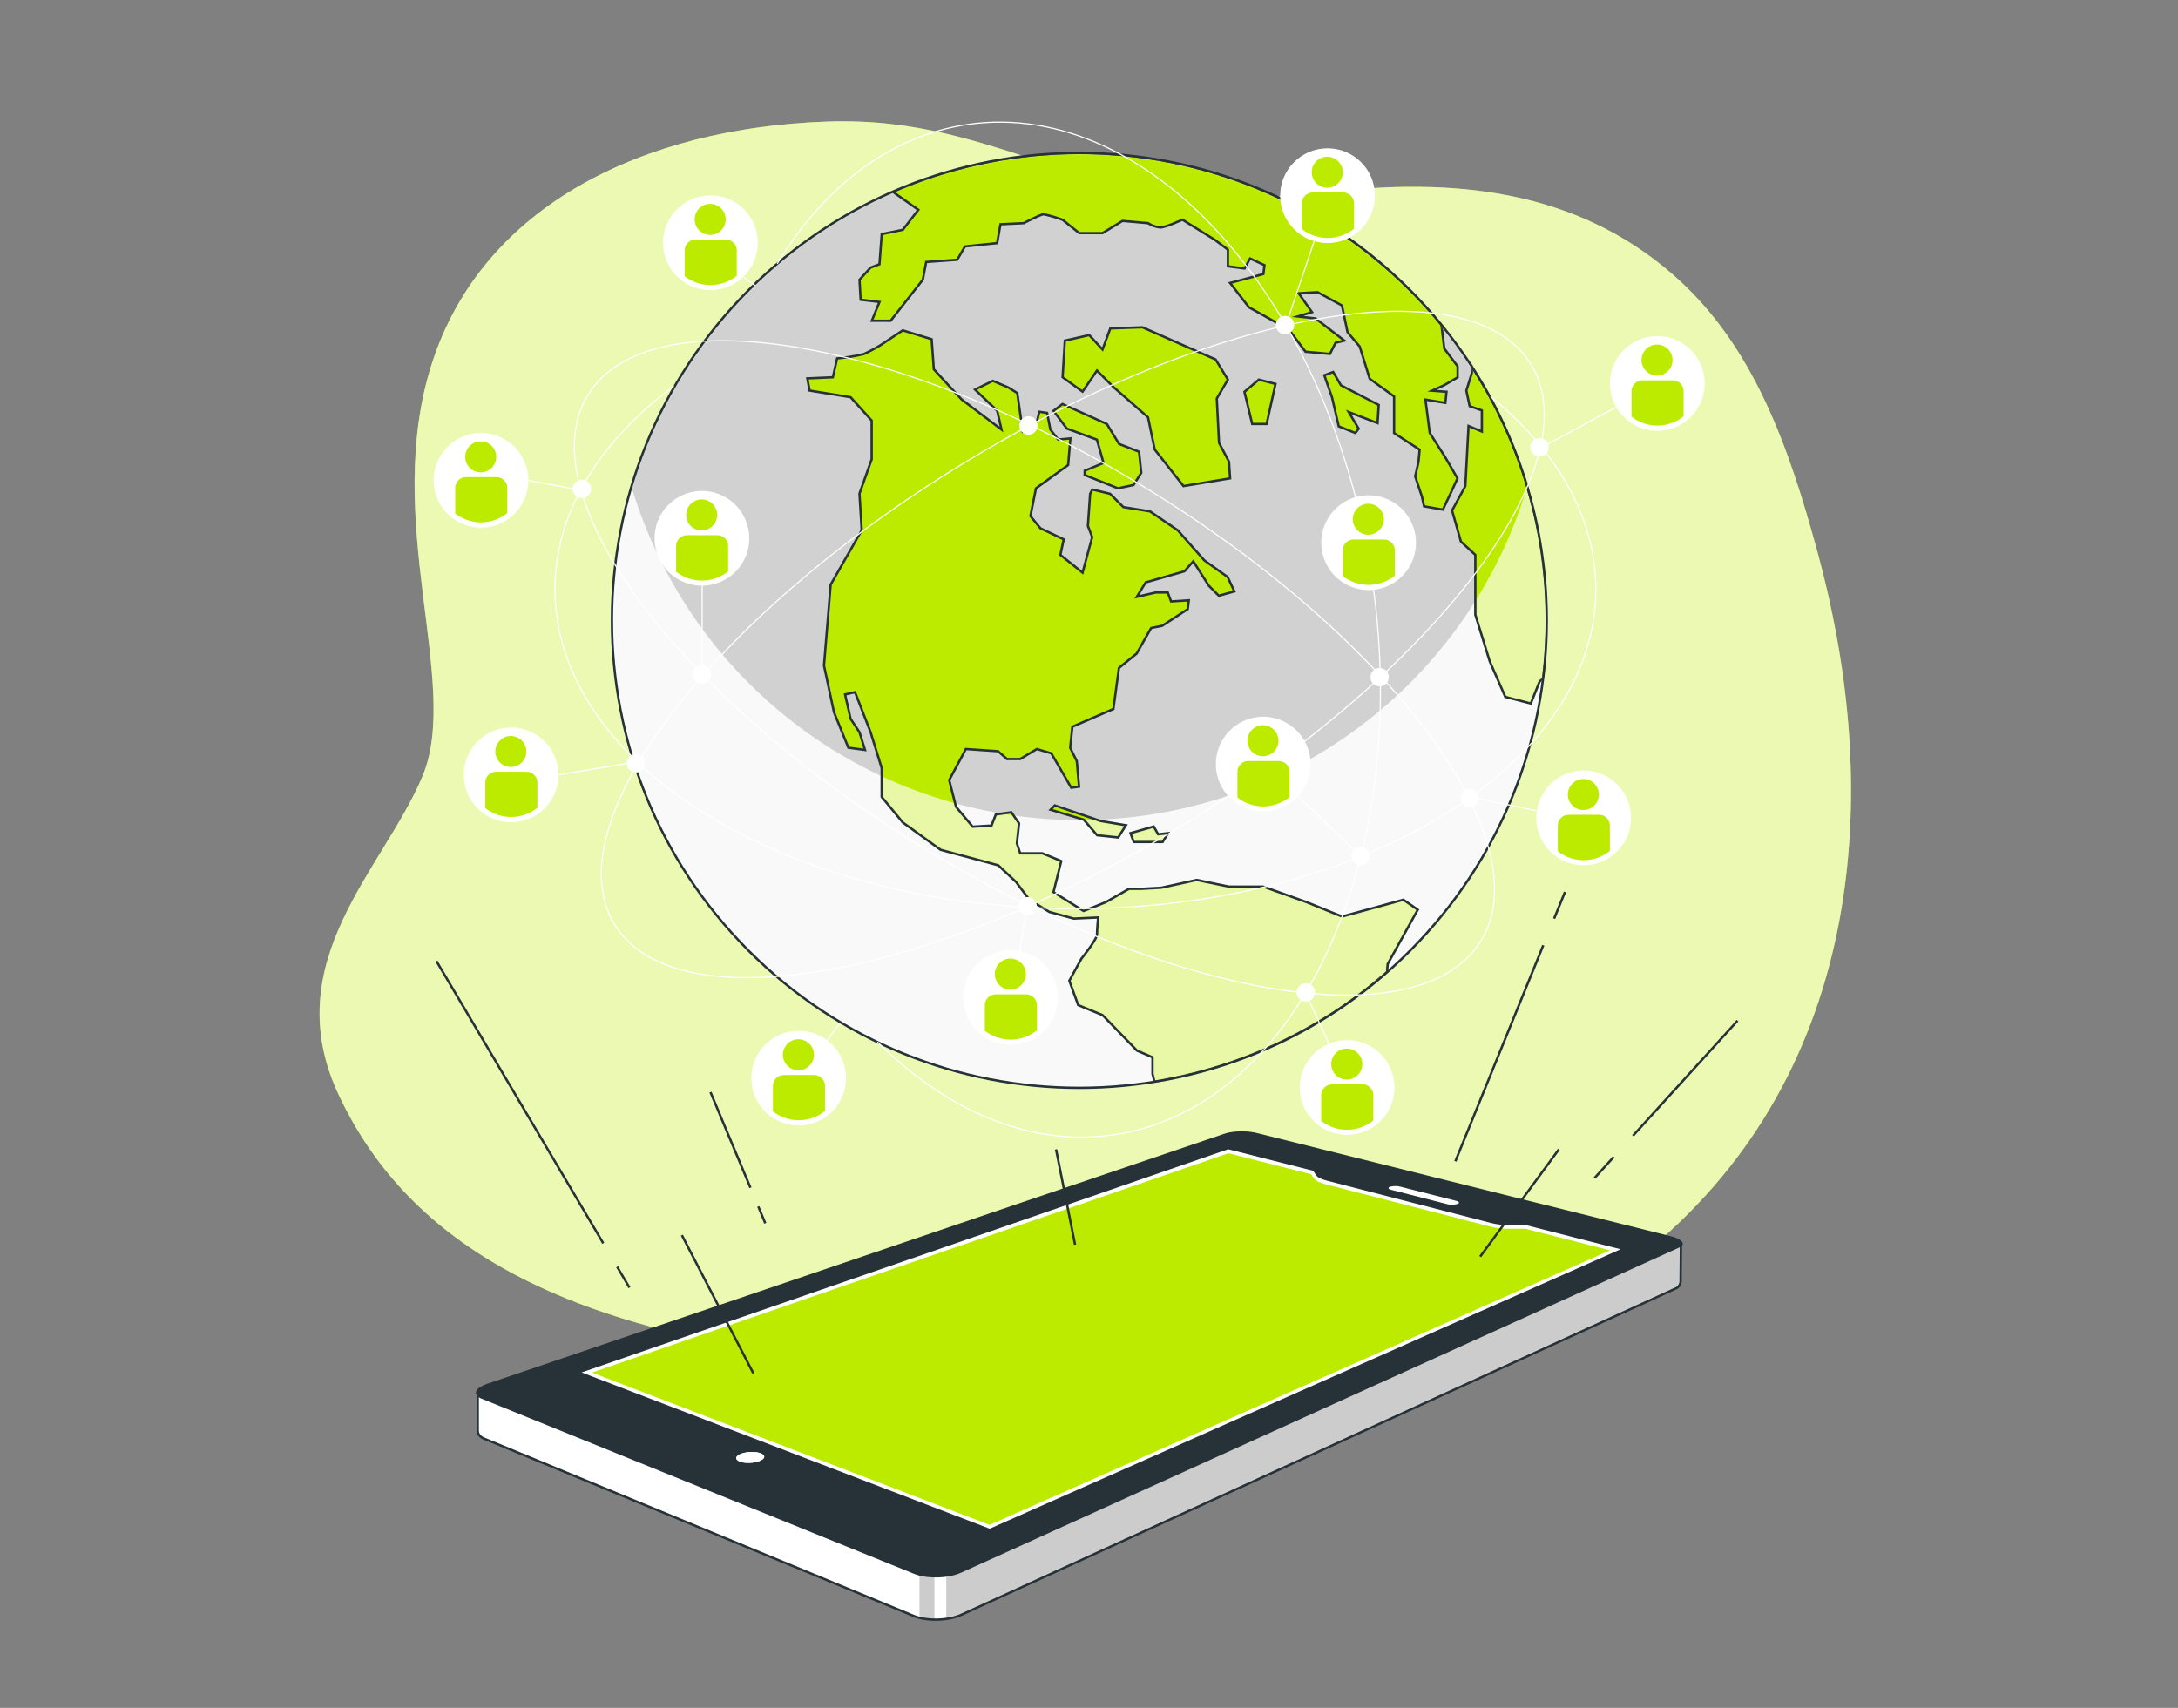 <svg xmlns="http://www.w3.org/2000/svg" width="932" height="731" viewBox="0 0 932 731" fill="none"><rect x="0" y="0" width="932" height="731" fill="#808080" stroke="none"/><g clip-path="url(#clip0_2120_12569)"><path d="M788.637 384.894C796.201 335.186 790.79 284.005 777.594 235.77C765.742 192.487 750.797 148.044 716.012 117.649C673.866 80.828 621.247 76.023 567.837 82.264C462.139 94.581 431.956 49.291 353.754 52.034C275.553 54.777 206.959 87.713 185.003 154.967C163.046 222.22 197.352 292.216 180.88 332.001C164.408 371.785 117.77 411.607 145.212 469.25C172.653 526.893 233.02 572.182 373.061 583.155C513.102 594.127 635.106 599.632 714.687 526.893C757.717 487.476 780.576 437.805 788.637 384.894Z" fill="#BCEB00"></path><path opacity="0.7" d="M788.637 384.894C796.201 335.186 790.79 284.005 777.594 235.77C765.742 192.487 750.797 148.044 716.012 117.649C673.866 80.828 621.247 76.023 567.837 82.264C462.139 94.581 431.956 49.291 353.754 52.034C275.553 54.777 206.959 87.713 185.003 154.967C163.046 222.22 197.352 292.216 180.88 332.001C164.408 371.785 117.77 411.607 145.212 469.25C172.653 526.893 233.02 572.182 373.061 583.155C513.102 594.127 635.106 599.632 714.687 526.893C757.717 487.476 780.576 437.805 788.637 384.894Z" fill="white"></path><path d="M719.159 547.845L719.288 532.749L531.469 487.091L204.419 596.559V612.281C204.405 613.038 204.659 613.775 205.137 614.362C205.709 615.033 206.454 615.536 207.29 615.816L391.152 691.722C392.656 692.309 394.226 692.711 395.827 692.919C399.4 693.428 403.033 693.335 406.575 692.643C408.197 692.341 409.777 691.853 411.287 691.188L716.969 551.527C717.604 551.304 718.148 550.876 718.515 550.312C719.017 549.593 719.245 548.718 719.159 547.845Z" fill="white"></path><mask id="mask0_2120_12569" style="mask-type:luminance" maskUnits="userSpaceOnUse" x="204" y="487" width="516" height="207"><path d="M719.159 547.845L719.288 532.749L531.469 487.091L204.419 596.559V612.281C204.405 613.038 204.659 613.775 205.137 614.362C205.709 615.033 206.454 615.536 207.29 615.816L391.152 691.722C392.656 692.309 394.226 692.711 395.827 692.919C399.4 693.428 403.033 693.335 406.575 692.643C408.197 692.341 409.777 691.853 411.287 691.188L716.969 551.527C717.604 551.304 718.148 550.876 718.515 550.312C719.017 549.593 719.245 548.718 719.159 547.845Z" fill="white"></path></mask><g mask="url(#mask0_2120_12569)"><path opacity="0.2" d="M718.515 550.349C719.012 549.634 719.241 548.767 719.159 547.9L719.288 532.804L531.469 487.091L404.919 529.435V692.845C405.471 692.845 406.042 692.698 406.575 692.587C408.197 692.286 409.778 691.798 411.287 691.133L716.969 551.527C717.599 551.313 718.142 550.899 718.515 550.349Z" fill="black"></path><path opacity="0.2" d="M399.857 693.527V668.176H393.453V692.735C395.532 693.34 397.694 693.607 399.857 693.527Z" fill="black"></path></g><path d="M719.159 547.845L719.288 532.749L531.469 487.091L204.419 596.559V612.281C204.405 613.038 204.659 613.775 205.137 614.362C205.709 615.033 206.454 615.536 207.29 615.816L391.152 691.722C392.656 692.309 394.226 692.711 395.827 692.919C399.4 693.428 403.033 693.335 406.575 692.643C408.197 692.341 409.777 691.853 411.287 691.188L716.969 551.527C717.604 551.304 718.148 550.876 718.515 550.312C719.017 549.593 719.245 548.718 719.159 547.845Z" stroke="#263238" stroke-miterlimit="10"></path><path d="M623.069 513.988L599.014 507.894C598.658 507.801 598.295 507.74 597.928 507.71C597.541 507.71 597.137 507.71 596.75 507.71C596.381 507.721 596.012 507.752 595.646 507.802C595.339 507.85 595.038 507.923 594.744 508.023C594.54 508.085 594.356 508.199 594.21 508.354C594.181 508.408 594.166 508.468 594.166 508.529C594.166 508.59 594.181 508.65 594.21 508.704C594.297 508.86 594.433 508.983 594.597 509.054C594.85 509.192 595.123 509.291 595.407 509.348L619.461 515.498C619.832 515.58 620.207 515.641 620.584 515.682H621.78C622.156 515.665 622.531 515.628 622.903 515.571C623.21 515.528 623.512 515.454 623.805 515.35C623.999 515.28 624.175 515.167 624.32 515.019C624.354 514.964 624.372 514.9 624.372 514.835C624.372 514.77 624.354 514.706 624.32 514.651C624.222 514.492 624.082 514.365 623.915 514.282C623.65 514.156 623.373 514.057 623.087 513.988" fill="white"></path><path d="M693.54 534.773L652.958 524.427H646.314C645.577 524.427 644.86 524.427 644.142 524.427C643.424 524.427 642.706 524.335 642.025 524.243C641.344 524.151 640.645 524.059 639.982 523.948C639.32 523.838 638.712 523.69 638.142 523.543L567.376 505.372L565.941 504.93C565.499 504.765 565.112 504.599 564.763 504.433C564.454 504.273 564.159 504.088 563.879 503.881C563.668 503.719 563.482 503.527 563.327 503.31L561.91 501.248L525.579 492.043L248.903 587.427L423.526 654.312L693.54 534.773Z" fill="#BCEB00" stroke="white" stroke-width="3" stroke-miterlimit="10"></path><path d="M719.822 531.515C719.367 530.957 718.787 530.515 718.128 530.226C717.126 529.737 716.07 529.366 714.981 529.121L537.763 484.936C536.649 484.668 535.517 484.478 534.377 484.366C533.153 484.258 531.924 484.215 530.696 484.237C529.501 484.251 528.308 484.344 527.125 484.513C526.101 484.65 525.091 484.878 524.107 485.194L208.652 592.232C207.488 592.602 206.38 593.128 205.358 593.797C204.665 594.198 204.113 594.802 203.775 595.527C203.656 595.804 203.614 596.107 203.653 596.405C203.692 596.703 203.81 596.985 203.996 597.221C204.558 597.9 205.297 598.41 206.131 598.694L391.171 673.643C392.674 674.236 394.244 674.644 395.845 674.858C399.418 675.367 403.051 675.274 406.594 674.582C408.215 674.28 409.796 673.792 411.305 673.127L718.423 534.018C719.062 533.783 719.609 533.351 719.987 532.785C720.077 532.578 720.108 532.351 720.079 532.127C720.05 531.903 719.961 531.692 719.822 531.515ZM423.507 654.312L248.903 587.427L525.561 491.895L561.892 501.101L563.309 503.163C563.463 503.38 563.649 503.572 563.861 503.733C564.141 503.94 564.436 504.125 564.744 504.286C565.094 504.451 565.481 504.617 565.922 504.783L567.358 505.225L638.087 523.469C638.676 523.617 639.301 523.764 639.927 523.874C640.553 523.985 641.271 524.095 641.97 524.169C642.67 524.243 643.369 524.316 644.087 524.353C644.804 524.39 645.522 524.353 646.258 524.353H652.902L693.485 534.7L423.507 654.312ZM594.192 508.299C594.338 508.144 594.522 508.029 594.726 507.968C595.019 507.868 595.321 507.794 595.627 507.747C595.994 507.696 596.362 507.666 596.732 507.655C597.118 507.655 597.523 507.655 597.91 507.655C598.276 507.685 598.639 507.746 598.995 507.839L623.05 513.933C623.336 514.002 623.613 514.101 623.878 514.227C624.045 514.31 624.185 514.437 624.283 514.595C624.318 514.651 624.336 514.715 624.336 514.78C624.336 514.845 624.318 514.908 624.283 514.964C624.139 515.111 623.962 515.225 623.768 515.295C623.476 515.399 623.173 515.473 622.866 515.516C622.494 515.573 622.119 515.61 621.743 515.626H620.547C620.17 515.586 619.795 515.525 619.424 515.442L595.37 509.293C595.087 509.236 594.814 509.137 594.56 508.999C594.396 508.928 594.26 508.805 594.173 508.649C594.15 508.592 594.141 508.53 594.147 508.469C594.154 508.408 594.175 508.35 594.21 508.299H594.192ZM326.442 624.542C326.01 624.888 325.525 625.162 325.006 625.352C324.332 625.604 323.636 625.789 322.926 625.905C322.167 626.049 321.398 626.129 320.626 626.144C319.875 626.164 319.125 626.127 318.38 626.033C317.751 625.941 317.134 625.78 316.54 625.555C316.091 625.393 315.683 625.136 315.344 624.8C315.235 624.686 315.152 624.549 315.101 624.4C315.05 624.25 315.032 624.092 315.049 623.935C315.14 623.577 315.355 623.264 315.656 623.051C316.083 622.698 316.569 622.424 317.092 622.241C317.766 621.99 318.462 621.804 319.172 621.689C319.926 621.559 320.689 621.485 321.454 621.468C322.198 621.448 322.942 621.485 323.681 621.578C324.309 621.666 324.926 621.82 325.521 622.038C325.971 622.189 326.38 622.441 326.718 622.775C326.836 622.883 326.926 623.018 326.98 623.169C327.035 623.32 327.052 623.481 327.03 623.64C326.952 624.003 326.742 624.324 326.442 624.542Z" fill="#263238"></path><path d="M325.503 622.039C324.907 621.82 324.29 621.666 323.662 621.578C322.924 621.485 322.179 621.448 321.435 621.468C320.67 621.485 319.907 621.559 319.153 621.689C318.444 621.805 317.747 621.99 317.073 622.241C316.551 622.424 316.065 622.698 315.638 623.051C315.337 623.264 315.121 623.577 315.031 623.935C315.014 624.092 315.031 624.251 315.082 624.4C315.133 624.55 315.216 624.686 315.325 624.8C315.664 625.136 316.072 625.394 316.521 625.555C317.116 625.781 317.733 625.941 318.362 626.034C319.106 626.128 319.857 626.165 320.607 626.144C321.379 626.129 322.149 626.049 322.908 625.905C323.617 625.789 324.314 625.604 324.987 625.353C325.507 625.162 325.992 624.889 326.423 624.543C326.717 624.321 326.92 624.001 326.994 623.64C327.015 623.482 326.998 623.32 326.943 623.169C326.889 623.019 326.799 622.883 326.681 622.775C326.343 622.442 325.934 622.19 325.484 622.039" fill="white"></path><path d="M264.087 542.21L269.351 551.121" stroke="#263238" stroke-miterlimit="10"></path><path d="M186.751 411.368L258.142 532.14" stroke="#263238" stroke-miterlimit="10"></path><path d="M324.473 516.398L327.473 523.578" stroke="#263238" stroke-miterlimit="10"></path><path d="M304.025 467.465L321.123 508.373" stroke="#263238" stroke-miterlimit="10"></path><path d="M660.393 404.593L622.774 497.05" stroke="#263238" stroke-miterlimit="10"></path><path d="M669.688 381.782L665.031 393.178" stroke="#263238" stroke-miterlimit="10"></path><path d="M690.559 495.153L682.351 504.193" stroke="#263238" stroke-miterlimit="10"></path><path d="M743.528 436.866L698.768 486.114" stroke="#263238" stroke-miterlimit="10"></path><path d="M291.786 528.679L322.375 587.831" stroke="#263238" stroke-miterlimit="10"></path><path d="M667.056 491.95L633.394 537.847" stroke="#263238" stroke-miterlimit="10"></path><path d="M451.887 491.95L460.04 532.748" stroke="#263238" stroke-miterlimit="10"></path><path d="M304.006 123.947C315.065 123.947 324.03 114.979 324.03 103.916C324.03 92.854 315.065 83.886 304.006 83.886C292.947 83.886 283.982 92.854 283.982 103.916C283.982 114.979 292.947 123.947 304.006 123.947Z" fill="white" stroke="white" stroke-width="0.5" stroke-miterlimit="10"></path><path d="M310.65 102.553H297.601C296.376 102.553 295.201 103.04 294.334 103.906C293.468 104.773 292.981 105.948 292.981 107.174V118.22C296.173 120.707 300.109 122.043 304.154 122.013C308.199 121.983 312.116 120.588 315.269 118.054V107.266C315.282 106.651 315.171 106.04 314.945 105.469C314.718 104.898 314.38 104.377 313.949 103.939C313.519 103.5 313.006 103.151 312.439 102.913C311.873 102.675 311.264 102.553 310.65 102.553Z" fill="#BCEB00"></path><path d="M303.896 100.547C307.565 100.547 310.54 97.572 310.54 93.901C310.54 90.231 307.565 87.255 303.896 87.255C300.227 87.255 297.252 90.231 297.252 93.901C297.252 97.572 300.227 100.547 303.896 100.547Z" fill="#BCEB00"></path><path d="M360.419 468.752C364.444 458.448 359.356 446.832 349.055 442.806C338.754 438.78 327.141 443.87 323.117 454.174C319.093 464.478 324.181 476.094 334.481 480.12C344.782 484.146 356.395 479.056 360.419 468.752Z" fill="white" stroke="white" stroke-width="0.5" stroke-miterlimit="10"></path><path d="M348.416 460.12H335.349C334.129 460.12 332.959 460.605 332.096 461.468C331.233 462.331 330.748 463.502 330.748 464.723V475.677C333.936 478.162 337.87 479.498 341.912 479.468C345.953 479.438 349.867 478.044 353.018 475.511V464.723C353.018 463.502 352.533 462.331 351.67 461.468C350.807 460.605 349.637 460.12 348.416 460.12Z" fill="#BCEB00"></path><path d="M341.662 458.095C342.976 458.095 344.26 457.705 345.353 456.975C346.445 456.245 347.297 455.207 347.8 453.992C348.303 452.778 348.434 451.442 348.178 450.152C347.922 448.863 347.289 447.679 346.36 446.749C345.431 445.82 344.247 445.187 342.958 444.93C341.669 444.674 340.333 444.806 339.119 445.309C337.905 445.812 336.867 446.664 336.137 447.756C335.407 448.849 335.018 450.134 335.018 451.449C335.018 452.322 335.189 453.186 335.523 453.992C335.857 454.799 336.347 455.531 336.964 456.148C337.581 456.766 338.313 457.255 339.119 457.589C339.925 457.923 340.789 458.095 341.662 458.095Z" fill="#BCEB00"></path><path d="M603.283 407.017C681.389 328.887 681.389 202.213 603.283 124.082C525.177 45.952 398.543 45.952 320.437 124.082C242.331 202.213 242.331 328.887 320.437 407.017C398.543 485.148 525.177 485.148 603.283 407.017Z" fill="white"></path><mask id="mask1_2120_12569" style="mask-type:luminance" maskUnits="userSpaceOnUse" x="261" y="65" width="401" height="401"><path d="M603.283 407.016C681.389 328.886 681.389 202.212 603.283 124.081C525.177 45.951 398.543 45.951 320.437 124.081C242.331 202.212 242.331 328.886 320.437 407.016C398.543 485.147 525.177 485.147 603.283 407.016Z" fill="white"></path></mask><g mask="url(#mask1_2120_12569)"><path opacity="0.18" d="M603.283 407.016C681.389 328.886 681.389 202.212 603.283 124.081C525.177 45.951 398.543 45.951 320.437 124.081C242.331 202.212 242.331 328.886 320.437 407.016C398.543 485.147 525.177 485.147 603.283 407.016Z" fill="black"></path><path opacity="0.86" d="M461.863 351.019C418.812 351.015 376.91 337.121 342.381 311.4C307.852 285.68 282.537 249.504 270.197 208.246C261.297 238.107 259.493 269.635 264.928 300.317C270.363 330.999 282.888 359.986 301.504 384.97C320.119 409.953 344.312 430.242 372.152 444.219C399.993 458.195 430.713 465.474 461.863 465.474C493.013 465.474 523.733 458.195 551.573 444.219C579.414 430.242 603.606 409.953 622.222 384.97C640.838 359.986 653.362 330.999 658.798 300.317C664.233 269.635 662.429 238.107 653.528 208.246C641.186 249.502 615.871 285.676 581.342 311.397C546.814 337.117 504.913 351.012 461.863 351.019Z" fill="white"></path><path d="M454.666 172.935L473.66 181.478L478.868 190.02L487.426 193.352L488.365 202.374L485.052 207.602L478.408 209.02L464.163 203.312V201.471L472.224 198.158L469.372 188.179L456.488 183.429L450.801 175.844L454.666 172.935ZM574.296 392.295L559.112 386.127L540.542 379.481H525.818L512.107 376.628L496.905 379.96L488.365 380.42H483.138L473.181 386.127L463.685 389.92L450.801 381.856L454.114 368.564L446.053 365.232H436.556L435.139 360.96L436.078 352.418L432.765 347.668L426.121 348.607L424.28 353.357L416.219 353.836L409.096 345.33L406.188 333.897L413.311 320.605L427.078 321.544L430.869 324.876H436.574L443.697 320.605L449.863 322.446L458.402 337.174L461.734 336.714L460.777 325.778L457.942 320.089L458.881 311.068L476.439 303.465L478.813 285.901L486.414 279.734L492.58 268.817L497.328 267.859L508.242 260.734L508.721 256.942L501.119 257.421L499.702 253.61H494.531L486.469 255.451L490.261 249.283L506.825 244.533L510.616 240.262L517.26 250.701L521.549 254.99L528.193 253.149L525.34 246.982L515.365 239.857L503.972 226.97L492.101 218.888L480.709 217.047L475.022 211.358L467.421 209.517L466.482 211.358L465.525 225.129L467.365 229.879L463.243 245.104L453.746 237.501L455.182 230.854L445.206 226.105L440.936 220.894L443.311 209.02L457.077 199.041L458.034 187.645L452.807 188.124L449.476 183.853L448.059 176.728L444.728 176.249L442.887 183.853L437.679 184.81L435.305 168.241L431.495 165.866L424.851 163.012L417.231 166.749L426.71 175.789L428.55 183.853L411.471 170.965L399.6 158.078L398.661 145.191L386.312 141.398L376.741 147.768C374.44 149.166 372.062 150.432 369.619 151.561C365.872 152.454 362.064 153.07 358.226 153.402L356.386 161.484L345.472 161.963L346.429 167.173L363.987 170.027L373.005 180.005V196.574L367.778 211.303L368.735 226.97L355.447 250.241L352.594 284.889L356.864 304.846L363.03 320.034L370.152 320.992L367.778 313.388L363.987 307.681L361.613 297.242L365.882 296.285L372.526 313.388L377.293 328.761V341.114L386.312 352.031L402.508 363.74L427.188 370.387L434.789 377.511L440.476 385.096L449.016 390.325L459.47 393.179L469.905 392.7C469.905 392.7 469.427 397.45 469.427 399.825C469.427 402.2 462.783 410.263 462.783 410.263L457.574 419.763L461.366 430.202L471.801 434.491L486.525 449.68L493.169 452.534V459.64L493.997 462.972C530.922 456.998 565.421 440.748 593.547 416.081L593.805 412.638L606.688 389.368L600.523 385.096L574.296 392.295ZM623.676 204.748L618.449 195.727L611.805 185.27L609.964 171.039L618.504 172.457L618.983 167.707L612.799 167.228L618.026 164.853L623.731 161.539V156.789L618.026 149.186L616.811 138.968C589.211 105.194 551.34 81.359 508.957 71.088C466.574 60.816 421.998 64.669 382.005 82.062L392.956 89.812L386.312 98.373L377.293 100.214L376.336 113.102L372.545 114.519L367.796 119.748L368.275 128.29L376.336 129.248L373.06 137.293H381.121L394.888 119.729L396.324 112.144L409.612 111.187L412.925 105.48L426.691 104.062L428.127 95.998L438.084 95.52C438.084 95.52 445.206 91.727 446.642 91.727C449.382 92.318 452.076 93.106 454.703 94.084L461.826 99.791H471.783L480.341 94.562L491.255 95.52C492.825 96.541 494.617 97.172 496.482 97.361C498.856 97.361 505.96 94.028 505.96 94.028L519.727 102.589L525.432 106.861V113.985L532.555 114.924L534.929 110.653L541.094 113.507L540.616 117.299L526.371 121.11L534.45 131.549L551.53 141.049L558.652 150.548L569.106 151.487L571.48 146.737L575.272 145.798L562.922 136.299L555.266 135.452L561.431 133.611L555.726 125.547L563.806 125.068L574.241 130.757L576.615 142.153L581.842 148.339L586.112 162.11L596.547 169.695V185.362L607.48 192.487L607.001 197.716L605.566 203.883L608.418 212.426L609.375 216.715L617.437 218.133L621.246 210.051L623.676 204.748ZM629.841 156.882V159.606L627.467 167.191L628.884 173.837L634.111 175.679V184.7L628.406 182.325L627.044 208.062L621.357 218.519L625.148 231.812L631.314 237.501V263.146L637.479 283.085L644.142 298.292L655.056 301.127L658.847 291.627L660.393 290.43C661.42 282.179 661.936 273.873 661.939 265.558C661.977 226.998 650.82 189.256 629.823 156.918L629.841 156.882ZM520.168 153.862L488.88 140.091L475.114 140.57L471.783 149.591L466.095 143.424L455.66 145.798L454.703 161.466L463.243 167.633L469.408 158.612L476.531 165.737L491.255 178.624L494.107 192.395L506.438 208.062L526.371 204.748L525.91 197.624L521.641 189.542L520.684 170.56L525.432 162.478L520.168 153.862ZM545.806 164.319L538.683 162.478L532.518 167.707L535.831 181.478H542.014L545.806 164.319ZM589.977 173.34L573.818 164.908L570.486 159.22L566.695 160.637L570.008 170.137L572.861 182.49L579.983 185.326L581.4 183.484L577.131 176.36L589.48 181.11L589.977 173.34ZM451.372 344.741L449.531 346.582L463.777 350.853L469.464 357.499L478.5 358.457L481.813 353.228L470.899 351.387L451.372 344.741ZM493.702 353.762L483.727 356.616L485.163 360.408H497.494L499.868 356.616L495.598 357.094L493.702 353.762Z" fill="#BCEB00"></path><mask id="mask2_2120_12569" style="mask-type:luminance" maskUnits="userSpaceOnUse" x="345" y="65" width="317" height="398"><path d="M454.666 172.935L473.66 181.478L478.868 190.02L487.426 193.352L488.365 202.374L485.052 207.602L478.408 209.02L464.163 203.312V201.471L472.224 198.158L469.372 188.179L456.488 183.429L450.801 175.844L454.666 172.935ZM574.296 392.295L559.112 386.127L540.542 379.481H525.818L512.107 376.628L496.905 379.96L488.365 380.42H483.138L473.181 386.127L463.685 389.92L450.801 381.856L454.114 368.564L446.053 365.232H436.556L435.139 360.96L436.078 352.418L432.765 347.668L426.121 348.607L424.28 353.357L416.219 353.836L409.096 345.33L406.188 333.897L413.311 320.605L427.078 321.544L430.869 324.876H436.574L443.697 320.605L449.863 322.446L458.402 337.174L461.734 336.714L460.777 325.778L457.942 320.089L458.881 311.068L476.439 303.465L478.813 285.901L486.414 279.734L492.58 268.817L497.328 267.859L508.242 260.734L508.721 256.942L501.119 257.421L499.702 253.61H494.531L486.469 255.451L490.261 249.283L506.825 244.533L510.616 240.262L517.26 250.701L521.549 254.99L528.193 253.149L525.34 246.982L515.365 239.857L503.972 226.97L492.101 218.888L480.709 217.047L475.022 211.358L467.421 209.517L466.482 211.358L465.525 225.129L467.365 229.879L463.243 245.104L453.746 237.501L455.182 230.854L445.206 226.105L440.936 220.894L443.311 209.02L457.077 199.041L458.034 187.645L452.807 188.124L449.476 183.853L448.059 176.728L444.728 176.249L442.887 183.853L437.679 184.81L435.305 168.241L431.495 165.866L424.851 163.012L417.231 166.749L426.71 175.789L428.55 183.853L411.471 170.965L399.6 158.078L398.661 145.191L386.312 141.398L376.741 147.768C374.44 149.166 372.062 150.432 369.619 151.561C365.872 152.454 362.064 153.07 358.226 153.402L356.386 161.484L345.472 161.963L346.429 167.173L363.987 170.027L373.005 180.005V196.574L367.778 211.303L368.735 226.97L355.447 250.241L352.594 284.889L356.864 304.846L363.03 320.034L370.152 320.992L367.778 313.388L363.987 307.681L361.613 297.242L365.882 296.285L372.526 313.388L377.293 328.761V341.114L386.312 352.031L402.508 363.74L427.188 370.387L434.789 377.511L440.476 385.096L449.016 390.325L459.47 393.179L469.905 392.7C469.905 392.7 469.427 397.45 469.427 399.825C469.427 402.2 462.783 410.263 462.783 410.263L457.574 419.763L461.366 430.202L471.801 434.491L486.525 449.68L493.169 452.534V459.64L493.997 462.972C530.922 456.998 565.421 440.748 593.547 416.081L593.805 412.638L606.688 389.368L600.523 385.096L574.296 392.295ZM623.676 204.748L618.449 195.727L611.805 185.27L609.964 171.039L618.504 172.457L618.983 167.707L612.799 167.228L618.026 164.853L623.731 161.539V156.789L618.026 149.186L616.811 138.968C589.211 105.194 551.34 81.359 508.957 71.088C466.574 60.816 421.998 64.669 382.005 82.062L392.956 89.812L386.312 98.373L377.293 100.214L376.336 113.102L372.545 114.519L367.796 119.748L368.275 128.29L376.336 129.248L373.06 137.293H381.121L394.888 119.729L396.324 112.144L409.612 111.187L412.925 105.48L426.691 104.062L428.127 95.998L438.084 95.52C438.084 95.52 445.206 91.727 446.642 91.727C449.382 92.318 452.076 93.106 454.703 94.084L461.826 99.791H471.783L480.341 94.562L491.255 95.52C492.825 96.541 494.617 97.172 496.482 97.361C498.856 97.361 505.96 94.028 505.96 94.028L519.727 102.589L525.432 106.861V113.985L532.555 114.924L534.929 110.653L541.094 113.507L540.616 117.299L526.371 121.11L534.45 131.549L551.53 141.049L558.652 150.548L569.106 151.487L571.48 146.737L575.272 145.798L562.922 136.299L555.266 135.452L561.431 133.611L555.726 125.547L563.806 125.068L574.241 130.757L576.615 142.153L581.842 148.339L586.112 162.11L596.547 169.695V185.362L607.48 192.487L607.001 197.716L605.566 203.883L608.418 212.426L609.375 216.715L617.437 218.133L621.246 210.051L623.676 204.748ZM629.841 156.882V159.606L627.467 167.191L628.884 173.837L634.111 175.679V184.7L628.406 182.325L627.044 208.062L621.357 218.519L625.148 231.812L631.314 237.501V263.146L637.479 283.085L644.142 298.292L655.056 301.127L658.847 291.627L660.393 290.43C661.42 282.179 661.936 273.873 661.939 265.558C661.977 226.998 650.82 189.256 629.823 156.918L629.841 156.882ZM520.168 153.862L488.88 140.091L475.114 140.57L471.783 149.591L466.095 143.424L455.66 145.798L454.703 161.466L463.243 167.633L469.408 158.612L476.531 165.737L491.255 178.624L494.107 192.395L506.438 208.062L526.371 204.748L525.91 197.624L521.641 189.542L520.684 170.56L525.432 162.478L520.168 153.862ZM545.806 164.319L538.683 162.478L532.518 167.707L535.831 181.478H542.014L545.806 164.319ZM589.977 173.34L573.818 164.908L570.486 159.22L566.695 160.637L570.008 170.137L572.861 182.49L579.983 185.326L581.4 183.484L577.131 176.36L589.48 181.11L589.977 173.34ZM451.372 344.741L449.531 346.582L463.777 350.853L469.464 357.499L478.5 358.457L481.813 353.228L470.899 351.387L451.372 344.741ZM493.702 353.762L483.727 356.616L485.163 360.408H497.494L499.868 356.616L495.598 357.094L493.702 353.762Z" fill="white"></path></mask><g mask="url(#mask2_2120_12569)"><path opacity="0.65" d="M461.862 351.019C418.811 351.015 376.909 337.121 342.38 311.4C307.851 285.68 282.537 249.504 270.197 208.246C261.297 238.107 259.492 269.635 264.927 300.317C270.363 330.999 282.887 359.986 301.503 384.97C320.119 409.953 344.311 430.242 372.152 444.219C399.993 458.195 430.712 465.474 461.862 465.474C493.012 465.474 523.732 458.195 551.573 444.219C579.414 430.242 603.606 409.953 622.222 384.97C640.837 359.986 653.362 330.999 658.797 300.317C664.232 269.635 662.428 238.107 653.528 208.246C641.185 249.502 615.87 285.676 581.342 311.397C546.813 337.117 504.913 351.012 461.862 351.019Z" fill="white"></path></g><path d="M454.666 172.935L473.66 181.478L478.868 190.02L487.426 193.352L488.365 202.374L485.052 207.602L478.408 209.02L464.163 203.312V201.471L472.224 198.158L469.372 188.179L456.488 183.429L450.801 175.844L454.666 172.935ZM574.296 392.295L559.112 386.127L540.542 379.481H525.818L512.107 376.628L496.905 379.96L488.365 380.42H483.138L473.181 386.127L463.685 389.92L450.801 381.856L454.114 368.564L446.053 365.232H436.556L435.139 360.96L436.078 352.418L432.765 347.668L426.121 348.607L424.28 353.357L416.219 353.836L409.096 345.33L406.188 333.897L413.311 320.605L427.078 321.544L430.869 324.876H436.574L443.697 320.605L449.863 322.446L458.402 337.174L461.734 336.714L460.777 325.778L457.942 320.089L458.881 311.068L476.439 303.465L478.813 285.901L486.414 279.734L492.58 268.817L497.328 267.859L508.242 260.734L508.721 256.942L501.119 257.421L499.702 253.61H494.531L486.469 255.451L490.261 249.283L506.825 244.533L510.616 240.262L517.26 250.701L521.549 254.99L528.193 253.149L525.34 246.982L515.365 239.857L503.972 226.97L492.101 218.888L480.709 217.047L475.022 211.358L467.421 209.517L466.482 211.358L465.525 225.129L467.365 229.879L463.243 245.104L453.746 237.501L455.182 230.854L445.206 226.105L440.936 220.894L443.311 209.02L457.077 199.041L458.034 187.645L452.807 188.124L449.476 183.853L448.059 176.728L444.728 176.249L442.887 183.853L437.679 184.81L435.305 168.241L431.495 165.866L424.851 163.012L417.231 166.749L426.71 175.789L428.55 183.853L411.471 170.965L399.6 158.078L398.661 145.191L386.312 141.398L376.741 147.768C374.44 149.166 372.062 150.432 369.619 151.561C365.872 152.454 362.064 153.07 358.226 153.402L356.386 161.484L345.472 161.963L346.429 167.173L363.987 170.027L373.005 180.005V196.574L367.778 211.303L368.735 226.97L355.447 250.241L352.594 284.889L356.864 304.846L363.03 320.034L370.152 320.992L367.778 313.388L363.987 307.681L361.613 297.242L365.882 296.285L372.526 313.388L377.293 328.761V341.114L386.312 352.031L402.508 363.74L427.188 370.387L434.789 377.511L440.476 385.096L449.016 390.325L459.47 393.179L469.905 392.7C469.905 392.7 469.427 397.45 469.427 399.825C469.427 402.2 462.783 410.263 462.783 410.263L457.574 419.763L461.366 430.202L471.801 434.491L486.525 449.68L493.169 452.534V459.64L493.997 462.972C530.922 456.998 565.421 440.748 593.547 416.081L593.805 412.638L606.688 389.368L600.523 385.096L574.296 392.295ZM623.676 204.748L618.449 195.727L611.805 185.27L609.964 171.039L618.504 172.457L618.983 167.707L612.799 167.228L618.026 164.853L623.731 161.539V156.789L618.026 149.186L616.811 138.968C589.211 105.194 551.34 81.359 508.957 71.088C466.574 60.816 421.998 64.669 382.005 82.062L392.956 89.812L386.312 98.373L377.293 100.214L376.336 113.102L372.545 114.519L367.796 119.748L368.275 128.29L376.336 129.248L373.06 137.293H381.121L394.888 119.729L396.324 112.144L409.612 111.187L412.925 105.48L426.691 104.062L428.127 95.998L438.084 95.52C438.084 95.52 445.206 91.727 446.642 91.727C449.382 92.318 452.076 93.106 454.703 94.084L461.826 99.791H471.783L480.341 94.562L491.255 95.52C492.825 96.541 494.617 97.172 496.482 97.361C498.856 97.361 505.96 94.028 505.96 94.028L519.727 102.589L525.432 106.861V113.985L532.555 114.924L534.929 110.653L541.094 113.507L540.616 117.299L526.371 121.11L534.45 131.549L551.53 141.049L558.652 150.548L569.106 151.487L571.48 146.737L575.272 145.798L562.922 136.299L555.266 135.452L561.431 133.611L555.726 125.547L563.806 125.068L574.241 130.757L576.615 142.153L581.842 148.339L586.112 162.11L596.547 169.695V185.362L607.48 192.487L607.001 197.716L605.566 203.883L608.418 212.426L609.375 216.715L617.437 218.133L621.246 210.051L623.676 204.748ZM629.841 156.882V159.606L627.467 167.191L628.884 173.837L634.111 175.679V184.7L628.406 182.325L627.044 208.062L621.357 218.519L625.148 231.812L631.314 237.501V263.146L637.479 283.085L644.142 298.292L655.056 301.127L658.847 291.627L660.393 290.43C661.42 282.179 661.936 273.873 661.939 265.558C661.977 226.998 650.82 189.256 629.823 156.918L629.841 156.882ZM520.168 153.862L488.88 140.091L475.114 140.57L471.783 149.591L466.095 143.424L455.66 145.798L454.703 161.466L463.243 167.633L469.408 158.612L476.531 165.737L491.255 178.624L494.107 192.395L506.438 208.062L526.371 204.748L525.91 197.624L521.641 189.542L520.684 170.56L525.432 162.478L520.168 153.862ZM545.806 164.319L538.683 162.478L532.518 167.707L535.831 181.478H542.014L545.806 164.319ZM589.977 173.34L573.818 164.908L570.486 159.22L566.695 160.637L570.008 170.137L572.861 182.49L579.983 185.326L581.4 183.484L577.131 176.36L589.48 181.11L589.977 173.34ZM451.372 344.741L449.531 346.582L463.777 350.853L469.464 357.499L478.5 358.457L481.813 353.228L470.899 351.387L451.372 344.741ZM493.702 353.762L483.727 356.616L485.163 360.408H497.494L499.868 356.616L495.598 357.094L493.702 353.762Z" stroke="#263238" stroke-miterlimit="10"></path></g><path d="M603.283 407.017C681.389 328.887 681.389 202.213 603.283 124.082C525.177 45.952 398.543 45.952 320.437 124.082C242.331 202.213 242.331 328.887 320.437 407.017C398.543 485.148 525.177 485.148 603.283 407.017Z" stroke="#263238" stroke-miterlimit="10"></path><path d="M712.413 183.905C723.328 182.127 730.736 171.834 728.958 160.915C727.181 149.997 716.891 142.587 705.976 144.365C695.06 146.143 687.653 156.436 689.431 167.355C691.208 178.274 701.498 185.683 712.413 183.905Z" fill="white" stroke="white" stroke-width="0.5" stroke-miterlimit="10"></path><path d="M715.829 162.792H702.761C702.156 162.792 701.556 162.912 700.996 163.144C700.437 163.377 699.929 163.717 699.501 164.147C699.074 164.576 698.735 165.085 698.505 165.646C698.275 166.207 698.158 166.807 698.16 167.413V178.367C701.348 180.852 705.282 182.188 709.324 182.158C713.366 182.128 717.279 180.734 720.43 178.201V167.413C720.432 166.807 720.315 166.207 720.085 165.646C719.855 165.085 719.516 164.576 719.089 164.147C718.661 163.717 718.153 163.377 717.594 163.144C717.034 162.912 716.434 162.792 715.829 162.792Z" fill="#BCEB00"></path><path d="M709.074 160.767C710.388 160.767 711.672 160.377 712.765 159.647C713.858 158.917 714.709 157.879 715.212 156.664C715.715 155.45 715.847 154.113 715.59 152.824C715.334 151.535 714.701 150.351 713.772 149.421C712.843 148.492 711.659 147.859 710.37 147.602C709.081 147.346 707.745 147.477 706.531 147.981C705.317 148.484 704.279 149.335 703.549 150.428C702.819 151.521 702.43 152.806 702.43 154.121C702.43 154.994 702.602 155.858 702.935 156.664C703.269 157.47 703.759 158.203 704.376 158.82C704.993 159.437 705.725 159.927 706.531 160.261C707.337 160.595 708.201 160.767 709.074 160.767Z" fill="#BCEB00"></path><path d="M568.075 103.788C579.134 103.788 588.099 94.82 588.099 83.757C588.099 72.695 579.134 63.727 568.075 63.727C557.016 63.727 548.051 72.695 548.051 83.757C548.051 94.82 557.016 103.788 568.075 103.788Z" fill="white" stroke="white" stroke-width="0.5" stroke-miterlimit="10"></path><path d="M574.701 82.394H561.652C560.44 82.413 559.284 82.909 558.433 83.773C557.583 84.638 557.106 85.802 557.106 87.015V98.061C560.298 100.548 564.234 101.885 568.279 101.855C572.324 101.825 576.241 100.43 579.394 97.896V87.015C579.394 86.402 579.273 85.795 579.036 85.23C578.799 84.664 578.452 84.151 578.015 83.721C577.579 83.291 577.061 82.952 576.492 82.725C575.923 82.497 575.314 82.384 574.701 82.394Z" fill="#BCEB00"></path><path d="M567.947 80.368C571.616 80.368 574.591 77.393 574.591 73.722C574.591 70.052 571.616 67.076 567.947 67.076C564.277 67.076 561.303 70.052 561.303 73.722C561.303 77.393 564.277 80.368 567.947 80.368Z" fill="#BCEB00"></path><path d="M209.035 225.348C219.95 223.569 227.358 213.277 225.58 202.358C223.802 191.439 213.513 184.029 202.597 185.808C191.682 187.586 184.275 197.879 186.052 208.797C187.83 219.716 198.12 227.126 209.035 225.348Z" fill="white" stroke="white" stroke-width="0.5" stroke-miterlimit="10"></path><path d="M212.462 204.216H199.395C198.789 204.216 198.189 204.335 197.63 204.568C197.07 204.8 196.562 205.141 196.135 205.57C195.707 206 195.369 206.509 195.138 207.07C194.908 207.63 194.791 208.231 194.793 208.837V219.791C197.982 222.276 201.915 223.612 205.957 223.582C209.999 223.552 213.912 222.158 217.063 219.625V208.837C217.065 208.231 216.948 207.63 216.718 207.07C216.488 206.509 216.149 206 215.722 205.57C215.294 205.141 214.786 204.8 214.227 204.568C213.668 204.335 213.068 204.216 212.462 204.216Z" fill="#BCEB00"></path><path d="M205.708 202.191C207.022 202.191 208.306 201.801 209.399 201.071C210.491 200.34 211.343 199.302 211.846 198.088C212.349 196.874 212.48 195.537 212.224 194.248C211.968 192.959 211.335 191.775 210.406 190.845C209.476 189.916 208.293 189.283 207.004 189.026C205.715 188.77 204.379 188.901 203.165 189.404C201.951 189.907 200.913 190.759 200.183 191.852C199.453 192.945 199.063 194.23 199.063 195.545C199.063 197.307 199.763 198.998 201.009 200.244C202.255 201.491 203.945 202.191 205.708 202.191Z" fill="#BCEB00"></path><path d="M221.936 351.448C232.851 349.67 240.259 339.377 238.481 328.458C236.704 317.54 226.414 310.13 215.499 311.908C204.583 313.686 197.176 323.979 198.954 334.898C200.731 345.817 211.021 353.226 221.936 351.448Z" fill="white" stroke="white" stroke-width="0.5" stroke-miterlimit="10"></path><path d="M225.345 330.326H212.277C211.672 330.326 211.072 330.446 210.512 330.678C209.953 330.911 209.445 331.251 209.017 331.681C208.59 332.11 208.251 332.62 208.021 333.18C207.791 333.741 207.674 334.341 207.676 334.947V345.901C210.864 348.387 214.798 349.722 218.84 349.692C222.882 349.662 226.795 348.268 229.946 345.736V334.947C229.948 334.341 229.831 333.741 229.601 333.18C229.371 332.62 229.032 332.11 228.605 331.681C228.177 331.251 227.669 330.911 227.11 330.678C226.55 330.446 225.951 330.326 225.345 330.326Z" fill="#BCEB00"></path><path d="M218.59 328.301C219.904 328.301 221.189 327.911 222.282 327.181C223.374 326.451 224.226 325.413 224.729 324.198C225.232 322.984 225.363 321.648 225.107 320.358C224.85 319.069 224.218 317.885 223.288 316.955C222.359 316.026 221.175 315.393 219.887 315.136C218.598 314.88 217.262 315.012 216.048 315.515C214.834 316.018 213.796 316.87 213.066 317.963C212.336 319.055 211.946 320.34 211.946 321.655C211.946 323.418 212.646 325.108 213.892 326.354C215.138 327.601 216.828 328.301 218.59 328.301Z" fill="#BCEB00"></path><path d="M318.995 237.75C323.046 227.456 317.989 215.826 307.698 211.774C297.408 207.721 285.782 212.78 281.731 223.074C277.679 233.367 282.737 244.997 293.027 249.05C303.317 253.102 314.944 248.043 318.995 237.75Z" fill="white" stroke="white" stroke-width="0.5" stroke-miterlimit="10"></path><path d="M307.006 229.069H293.92C292.7 229.069 291.53 229.554 290.667 230.417C289.804 231.281 289.319 232.451 289.319 233.672V244.718C292.508 247.203 296.441 248.539 300.483 248.509C304.525 248.479 308.438 247.085 311.589 244.552V233.764C311.601 233.153 311.492 232.546 311.267 231.979C311.043 231.411 310.707 230.893 310.281 230.456C309.854 230.019 309.345 229.672 308.783 229.434C308.221 229.195 307.617 229.072 307.006 229.069Z" fill="#BCEB00"></path><path d="M300.251 227.044C301.566 227.044 302.85 226.654 303.943 225.924C305.035 225.194 305.887 224.156 306.39 222.941C306.893 221.727 307.024 220.391 306.768 219.102C306.512 217.812 305.879 216.628 304.95 215.699C304.02 214.769 302.836 214.136 301.548 213.88C300.259 213.623 298.923 213.755 297.709 214.258C296.495 214.761 295.457 215.613 294.727 216.706C293.997 217.799 293.607 219.084 293.607 220.398C293.607 221.271 293.779 222.135 294.113 222.941C294.447 223.748 294.936 224.48 295.553 225.098C296.17 225.715 296.903 226.204 297.709 226.538C298.515 226.872 299.379 227.044 300.251 227.044Z" fill="#BCEB00"></path><path d="M432.452 446.975C443.511 446.975 452.476 438.007 452.476 426.944C452.476 415.882 443.511 406.914 432.452 406.914C421.393 406.914 412.428 415.882 412.428 426.944C412.428 438.007 421.393 446.975 432.452 446.975Z" fill="white" stroke="white" stroke-width="0.5" stroke-miterlimit="10"></path><path d="M439.096 425.6H426.047C424.822 425.6 423.647 426.086 422.781 426.953C421.914 427.82 421.428 428.995 421.428 430.221V441.175C424.619 443.662 428.556 444.998 432.601 444.968C436.646 444.938 440.562 443.543 443.716 441.009V430.221C443.716 428.995 443.229 427.82 442.363 426.953C441.496 426.086 440.321 425.6 439.096 425.6Z" fill="#BCEB00"></path><path d="M432.341 423.575C436.011 423.575 438.985 420.6 438.985 416.929C438.985 413.259 436.011 410.283 432.341 410.283C428.672 410.283 425.697 413.259 425.697 416.929C425.697 420.6 428.672 423.575 432.341 423.575Z" fill="#BCEB00"></path><path d="M576.431 485.489C587.491 485.489 596.456 476.521 596.456 465.458C596.456 454.396 587.491 445.428 576.431 445.428C565.372 445.428 556.407 454.396 556.407 465.458C556.407 476.521 565.372 485.489 576.431 485.489Z" fill="white" stroke="white" stroke-width="0.5" stroke-miterlimit="10"></path><path d="M583.057 464.114H569.99C568.768 464.114 567.595 464.599 566.73 465.461C565.864 466.324 565.375 467.494 565.37 468.717V479.763C568.561 482.25 572.498 483.586 576.543 483.556C580.588 483.526 584.504 482.131 587.658 479.597V468.68C587.648 467.466 587.159 466.305 586.298 465.449C585.436 464.594 584.271 464.114 583.057 464.114Z" fill="#BCEB00"></path><path d="M576.302 462.09C579.972 462.09 582.946 459.115 582.946 455.444C582.946 451.773 579.972 448.798 576.302 448.798C572.633 448.798 569.658 451.773 569.658 455.444C569.658 459.115 572.633 462.09 576.302 462.09Z" fill="#BCEB00"></path><path d="M696.462 356.987C700.277 346.603 694.955 335.092 684.574 331.276C674.194 327.46 662.687 332.783 658.872 343.167C655.057 353.55 660.379 365.061 670.759 368.878C681.139 372.694 692.647 367.37 696.462 356.987Z" fill="white" stroke="white" stroke-width="0.5" stroke-miterlimit="10"></path><path d="M684.301 348.737H671.215C669.995 348.737 668.825 349.222 667.962 350.085C667.099 350.949 666.614 352.119 666.614 353.34V364.386C669.802 366.871 673.736 368.207 677.778 368.177C681.82 368.147 685.733 366.753 688.884 364.22V353.432C688.896 352.821 688.787 352.214 688.562 351.647C688.337 351.079 688.002 350.561 687.576 350.124C687.149 349.687 686.64 349.34 686.078 349.102C685.516 348.863 684.912 348.74 684.301 348.737Z" fill="#BCEB00"></path><path d="M677.546 346.711C678.861 346.711 680.145 346.321 681.238 345.591C682.33 344.861 683.182 343.823 683.685 342.608C684.188 341.394 684.319 340.058 684.063 338.769C683.806 337.479 683.174 336.295 682.244 335.366C681.315 334.436 680.131 333.803 678.843 333.547C677.554 333.29 676.218 333.422 675.004 333.925C673.79 334.428 672.752 335.28 672.022 336.373C671.292 337.466 670.902 338.751 670.902 340.065C670.902 341.828 671.602 343.518 672.848 344.765C674.094 346.011 675.784 346.711 677.546 346.711Z" fill="#BCEB00"></path><path d="M637.829 169.769C666.099 192.69 682.865 221.318 682.865 252.211C682.865 327.693 583.167 388.926 460.169 388.926C337.171 388.926 237.474 327.712 237.474 252.211C237.474 219.183 256.559 188.898 288.326 165.259" stroke="white" stroke-width="0.5" stroke-miterlimit="10"></path><path d="M332.57 112.9C352.613 80.037 380.79 58.129 414.176 53.25C492.617 41.946 570.119 129.598 587.309 249.026C604.498 368.454 554.861 474.424 476.439 485.728C440.734 490.864 405.213 475.51 375.49 445.98" stroke="white" stroke-width="0.5" stroke-miterlimit="10"></path><path d="M633.751 402.649C659.816 359.967 595.39 273.086 489.852 208.595C384.314 144.103 277.628 126.423 251.563 169.104C225.498 211.786 289.923 298.667 395.462 363.158C501 427.65 607.686 445.33 633.751 402.649Z" stroke="white" stroke-width="0.5" stroke-miterlimit="10"></path><path d="M506.248 353.128C614.553 286.945 681.222 198.694 655.157 156.012C629.092 113.331 520.163 132.382 411.858 198.564C303.552 264.747 236.883 352.999 262.949 395.68C289.014 438.361 397.943 419.31 506.248 353.128Z" stroke="white" stroke-width="0.5" stroke-miterlimit="10"></path><path d="M553.554 139.134C553.554 138.406 553.338 137.694 552.934 137.089C552.529 136.483 551.955 136.011 551.282 135.732C550.609 135.454 549.869 135.381 549.155 135.523C548.441 135.665 547.785 136.016 547.271 136.531C546.756 137.046 546.405 137.702 546.263 138.416C546.121 139.13 546.194 139.87 546.473 140.543C546.751 141.216 547.223 141.791 547.828 142.196C548.434 142.6 549.145 142.816 549.873 142.816C550.85 142.816 551.786 142.428 552.476 141.738C553.166 141.047 553.554 140.111 553.554 139.134Z" fill="white" stroke="white" stroke-width="0.5" stroke-miterlimit="10"></path><path d="M594.044 289.861C594.044 289.133 593.829 288.421 593.424 287.815C593.02 287.21 592.445 286.738 591.772 286.459C591.1 286.18 590.359 286.107 589.645 286.249C588.931 286.392 588.276 286.742 587.761 287.257C587.246 287.772 586.895 288.428 586.753 289.142C586.611 289.857 586.684 290.597 586.963 291.27C587.241 291.943 587.713 292.518 588.319 292.922C588.924 293.327 589.636 293.543 590.364 293.543C591.34 293.543 592.276 293.155 592.966 292.464C593.657 291.774 594.044 290.837 594.044 289.861Z" fill="white" stroke="white" stroke-width="0.5" stroke-miterlimit="10"></path><path d="M585.947 366.429C585.947 365.701 585.731 364.989 585.326 364.383C584.922 363.778 584.347 363.306 583.675 363.027C583.002 362.749 582.262 362.676 581.548 362.818C580.834 362.96 580.178 363.311 579.663 363.826C579.148 364.34 578.798 364.997 578.656 365.711C578.514 366.425 578.587 367.165 578.865 367.838C579.144 368.511 579.616 369.086 580.221 369.491C580.826 369.895 581.538 370.111 582.266 370.111C583.242 370.111 584.178 369.723 584.869 369.033C585.559 368.342 585.947 367.406 585.947 366.429Z" fill="white" stroke="white" stroke-width="0.5" stroke-miterlimit="10"></path><path d="M562.462 424.754C562.462 424.026 562.247 423.314 561.842 422.709C561.438 422.103 560.863 421.631 560.19 421.353C559.518 421.074 558.777 421.001 558.063 421.143C557.349 421.285 556.693 421.636 556.179 422.151C555.664 422.666 555.313 423.322 555.171 424.036C555.029 424.75 555.102 425.491 555.381 426.163C555.659 426.836 556.131 427.411 556.736 427.816C557.342 428.22 558.053 428.436 558.782 428.436C559.758 428.436 560.694 428.048 561.384 427.358C562.075 426.667 562.462 425.731 562.462 424.754Z" fill="white" stroke="white" stroke-width="0.5" stroke-miterlimit="10"></path><path d="M632.565 341.649C632.565 340.921 632.349 340.209 631.945 339.603C631.54 338.998 630.965 338.526 630.293 338.247C629.62 337.968 628.88 337.895 628.166 338.038C627.452 338.18 626.796 338.53 626.281 339.045C625.766 339.56 625.416 340.216 625.274 340.931C625.132 341.645 625.205 342.385 625.483 343.058C625.762 343.731 626.234 344.306 626.839 344.71C627.444 345.115 628.156 345.331 628.884 345.331C629.86 345.331 630.797 344.943 631.487 344.252C632.177 343.562 632.565 342.625 632.565 341.649Z" fill="white" stroke="white" stroke-width="0.5" stroke-miterlimit="10"></path><path d="M443.403 387.896C443.403 387.168 443.187 386.456 442.783 385.85C442.378 385.245 441.803 384.773 441.131 384.494C440.458 384.215 439.718 384.143 439.004 384.285C438.29 384.427 437.634 384.777 437.119 385.292C436.604 385.807 436.254 386.463 436.112 387.178C435.97 387.892 436.043 388.632 436.321 389.305C436.6 389.978 437.072 390.553 437.677 390.957C438.282 391.362 438.994 391.578 439.722 391.578C440.698 391.578 441.634 391.19 442.325 390.5C443.015 389.809 443.403 388.872 443.403 387.896Z" fill="white" stroke="white" stroke-width="0.5" stroke-miterlimit="10"></path><path d="M275.755 326.737C275.755 326.009 275.539 325.297 275.135 324.691C274.73 324.086 274.155 323.614 273.483 323.335C272.81 323.056 272.07 322.983 271.356 323.125C270.642 323.268 269.986 323.618 269.471 324.133C268.956 324.648 268.606 325.304 268.464 326.018C268.322 326.733 268.395 327.473 268.673 328.146C268.952 328.819 269.424 329.394 270.029 329.798C270.634 330.203 271.346 330.419 272.074 330.419C273.05 330.419 273.987 330.031 274.677 329.34C275.367 328.65 275.755 327.713 275.755 326.737Z" fill="white" stroke="white" stroke-width="0.5" stroke-miterlimit="10"></path><path d="M304.098 288.646C304.098 287.918 303.882 287.206 303.478 286.6C303.073 285.995 302.498 285.523 301.826 285.244C301.153 284.965 300.413 284.893 299.699 285.035C298.985 285.177 298.329 285.527 297.814 286.042C297.3 286.557 296.949 287.213 296.807 287.928C296.665 288.642 296.738 289.382 297.017 290.055C297.295 290.728 297.767 291.303 298.372 291.707C298.978 292.112 299.689 292.328 300.417 292.328C301.393 292.328 302.33 291.94 303.02 291.25C303.71 290.559 304.098 289.623 304.098 288.646Z" fill="white" stroke="white" stroke-width="0.5" stroke-miterlimit="10"></path><path d="M443.808 182.123C443.808 181.394 443.592 180.682 443.187 180.077C442.783 179.471 442.208 178.999 441.535 178.721C440.863 178.442 440.123 178.369 439.409 178.511C438.695 178.653 438.039 179.004 437.524 179.519C437.009 180.034 436.659 180.69 436.517 181.404C436.374 182.118 436.447 182.859 436.726 183.532C437.005 184.204 437.476 184.779 438.082 185.184C438.687 185.589 439.399 185.805 440.127 185.805C441.103 185.805 442.039 185.417 442.73 184.726C443.42 184.036 443.808 183.099 443.808 182.123Z" fill="white" stroke="white" stroke-width="0.5" stroke-miterlimit="10"></path><path d="M662.473 191.439C662.473 190.711 662.257 189.999 661.853 189.393C661.448 188.788 660.874 188.316 660.201 188.037C659.528 187.758 658.788 187.686 658.074 187.828C657.36 187.97 656.704 188.32 656.189 188.835C655.675 189.35 655.324 190.006 655.182 190.721C655.04 191.435 655.113 192.175 655.392 192.848C655.67 193.521 656.142 194.096 656.747 194.5C657.353 194.905 658.064 195.121 658.792 195.121C659.768 195.121 660.705 194.733 661.395 194.043C662.085 193.352 662.473 192.415 662.473 191.439Z" fill="white" stroke="white" stroke-width="0.5" stroke-miterlimit="10"></path><path d="M252.676 209.259C252.676 208.531 252.46 207.819 252.055 207.214C251.651 206.608 251.076 206.136 250.403 205.857C249.731 205.579 248.991 205.506 248.277 205.648C247.563 205.79 246.907 206.141 246.392 206.656C245.877 207.171 245.527 207.827 245.385 208.541C245.243 209.255 245.316 209.995 245.594 210.668C245.873 211.341 246.345 211.916 246.95 212.321C247.555 212.725 248.267 212.941 248.995 212.941C249.971 212.941 250.907 212.553 251.598 211.863C252.288 211.172 252.676 210.236 252.676 209.259Z" fill="white" stroke="white" stroke-width="0.5" stroke-miterlimit="10"></path><path d="M662.436 189.984L691.368 174.409" stroke="white" stroke-width="0.5" stroke-miterlimit="10"></path><path d="M245.387 209.259L225.842 205.577" stroke="white" stroke-width="0.5" stroke-miterlimit="10"></path><path d="M300.454 285V250.443" stroke="white" stroke-width="0.5" stroke-miterlimit="10"></path><path d="M268.467 326.737L238.725 331.69" stroke="white" stroke-width="0.5" stroke-miterlimit="10"></path><path d="M438.93 391.485L436.207 407.502" stroke="white" stroke-width="0.5" stroke-miterlimit="10"></path><path d="M560.198 428.27L568.72 446.827" stroke="white" stroke-width="0.5" stroke-miterlimit="10"></path><path d="M632.51 341.723L657.246 347.025" stroke="white" stroke-width="0.5" stroke-miterlimit="10"></path><path d="M579.358 363.76L555.34 340.637" stroke="white" stroke-width="0.5" stroke-miterlimit="10"></path><path d="M551.383 135.858L562.334 103.29" stroke="white" stroke-width="0.5" stroke-miterlimit="10"></path><path d="M318.545 118.792L323.183 122.272" stroke="white" stroke-width="0.5" stroke-miterlimit="10"></path><path d="M353.92 445.318L359.128 438.358" stroke="white" stroke-width="0.5" stroke-miterlimit="10"></path><path d="M559.286 334.121C563.185 323.768 557.955 312.215 547.606 308.315C537.257 304.416 525.707 309.647 521.808 319.999C517.91 330.352 523.14 341.905 533.489 345.805C543.838 349.704 555.388 344.473 559.286 334.121Z" fill="white" stroke="white" stroke-width="0.5" stroke-miterlimit="10"></path><path d="M547.186 325.724H534.119C532.898 325.724 531.728 326.209 530.865 327.072C530.002 327.935 529.518 329.106 529.518 330.326V341.372C532.706 343.858 536.639 345.194 540.681 345.163C544.723 345.133 548.636 343.739 551.787 341.207V330.418C551.799 329.806 551.689 329.198 551.464 328.629C551.238 328.06 550.901 327.541 550.472 327.104C550.044 326.667 549.533 326.32 548.968 326.083C548.404 325.846 547.798 325.724 547.186 325.724Z" fill="#BCEB00"></path><path d="M540.432 323.7C541.746 323.7 543.031 323.31 544.123 322.579C545.216 321.849 546.068 320.811 546.57 319.597C547.073 318.382 547.205 317.046 546.949 315.757C546.692 314.468 546.059 313.283 545.13 312.354C544.201 311.424 543.017 310.791 541.728 310.535C540.44 310.278 539.104 310.41 537.89 310.913C536.676 311.416 535.638 312.268 534.908 313.361C534.178 314.454 533.788 315.739 533.788 317.053C533.788 318.816 534.488 320.507 535.734 321.753C536.98 322.999 538.67 323.7 540.432 323.7Z" fill="#BCEB00"></path><path d="M604.412 239.286C608.283 228.924 603.023 217.384 592.664 213.511C582.304 209.639 570.768 214.9 566.897 225.263C563.026 235.626 568.286 247.166 578.645 251.038C589.004 254.91 600.541 249.649 604.412 239.286Z" fill="white" stroke="white" stroke-width="0.5" stroke-miterlimit="10"></path><path d="M592.278 230.91H579.192C577.972 230.91 576.801 231.395 575.938 232.258C575.076 233.121 574.591 234.292 574.591 235.513V246.559C577.779 249.044 581.713 250.38 585.754 250.35C589.796 250.32 593.71 248.926 596.86 246.393V235.605C596.873 234.994 596.763 234.387 596.539 233.819C596.314 233.252 595.979 232.734 595.552 232.297C595.126 231.86 594.616 231.513 594.054 231.274C593.492 231.036 592.888 230.912 592.278 230.91Z" fill="#BCEB00"></path><path d="M585.523 228.886C586.837 228.886 588.122 228.496 589.214 227.766C590.307 227.036 591.158 225.998 591.661 224.783C592.164 223.569 592.296 222.233 592.039 220.943C591.783 219.654 591.15 218.47 590.221 217.54C589.292 216.611 588.108 215.978 586.819 215.721C585.53 215.465 584.194 215.597 582.98 216.1C581.766 216.603 580.729 217.455 579.999 218.547C579.269 219.64 578.879 220.925 578.879 222.24C578.879 224.003 579.579 225.693 580.825 226.939C582.071 228.186 583.761 228.886 585.523 228.886Z" fill="#BCEB00"></path></g><defs><clipPath id="clip0_2120_12569"><rect width="710" height="714" fill="white" transform="translate(111 8)"></rect></clipPath></defs></svg>